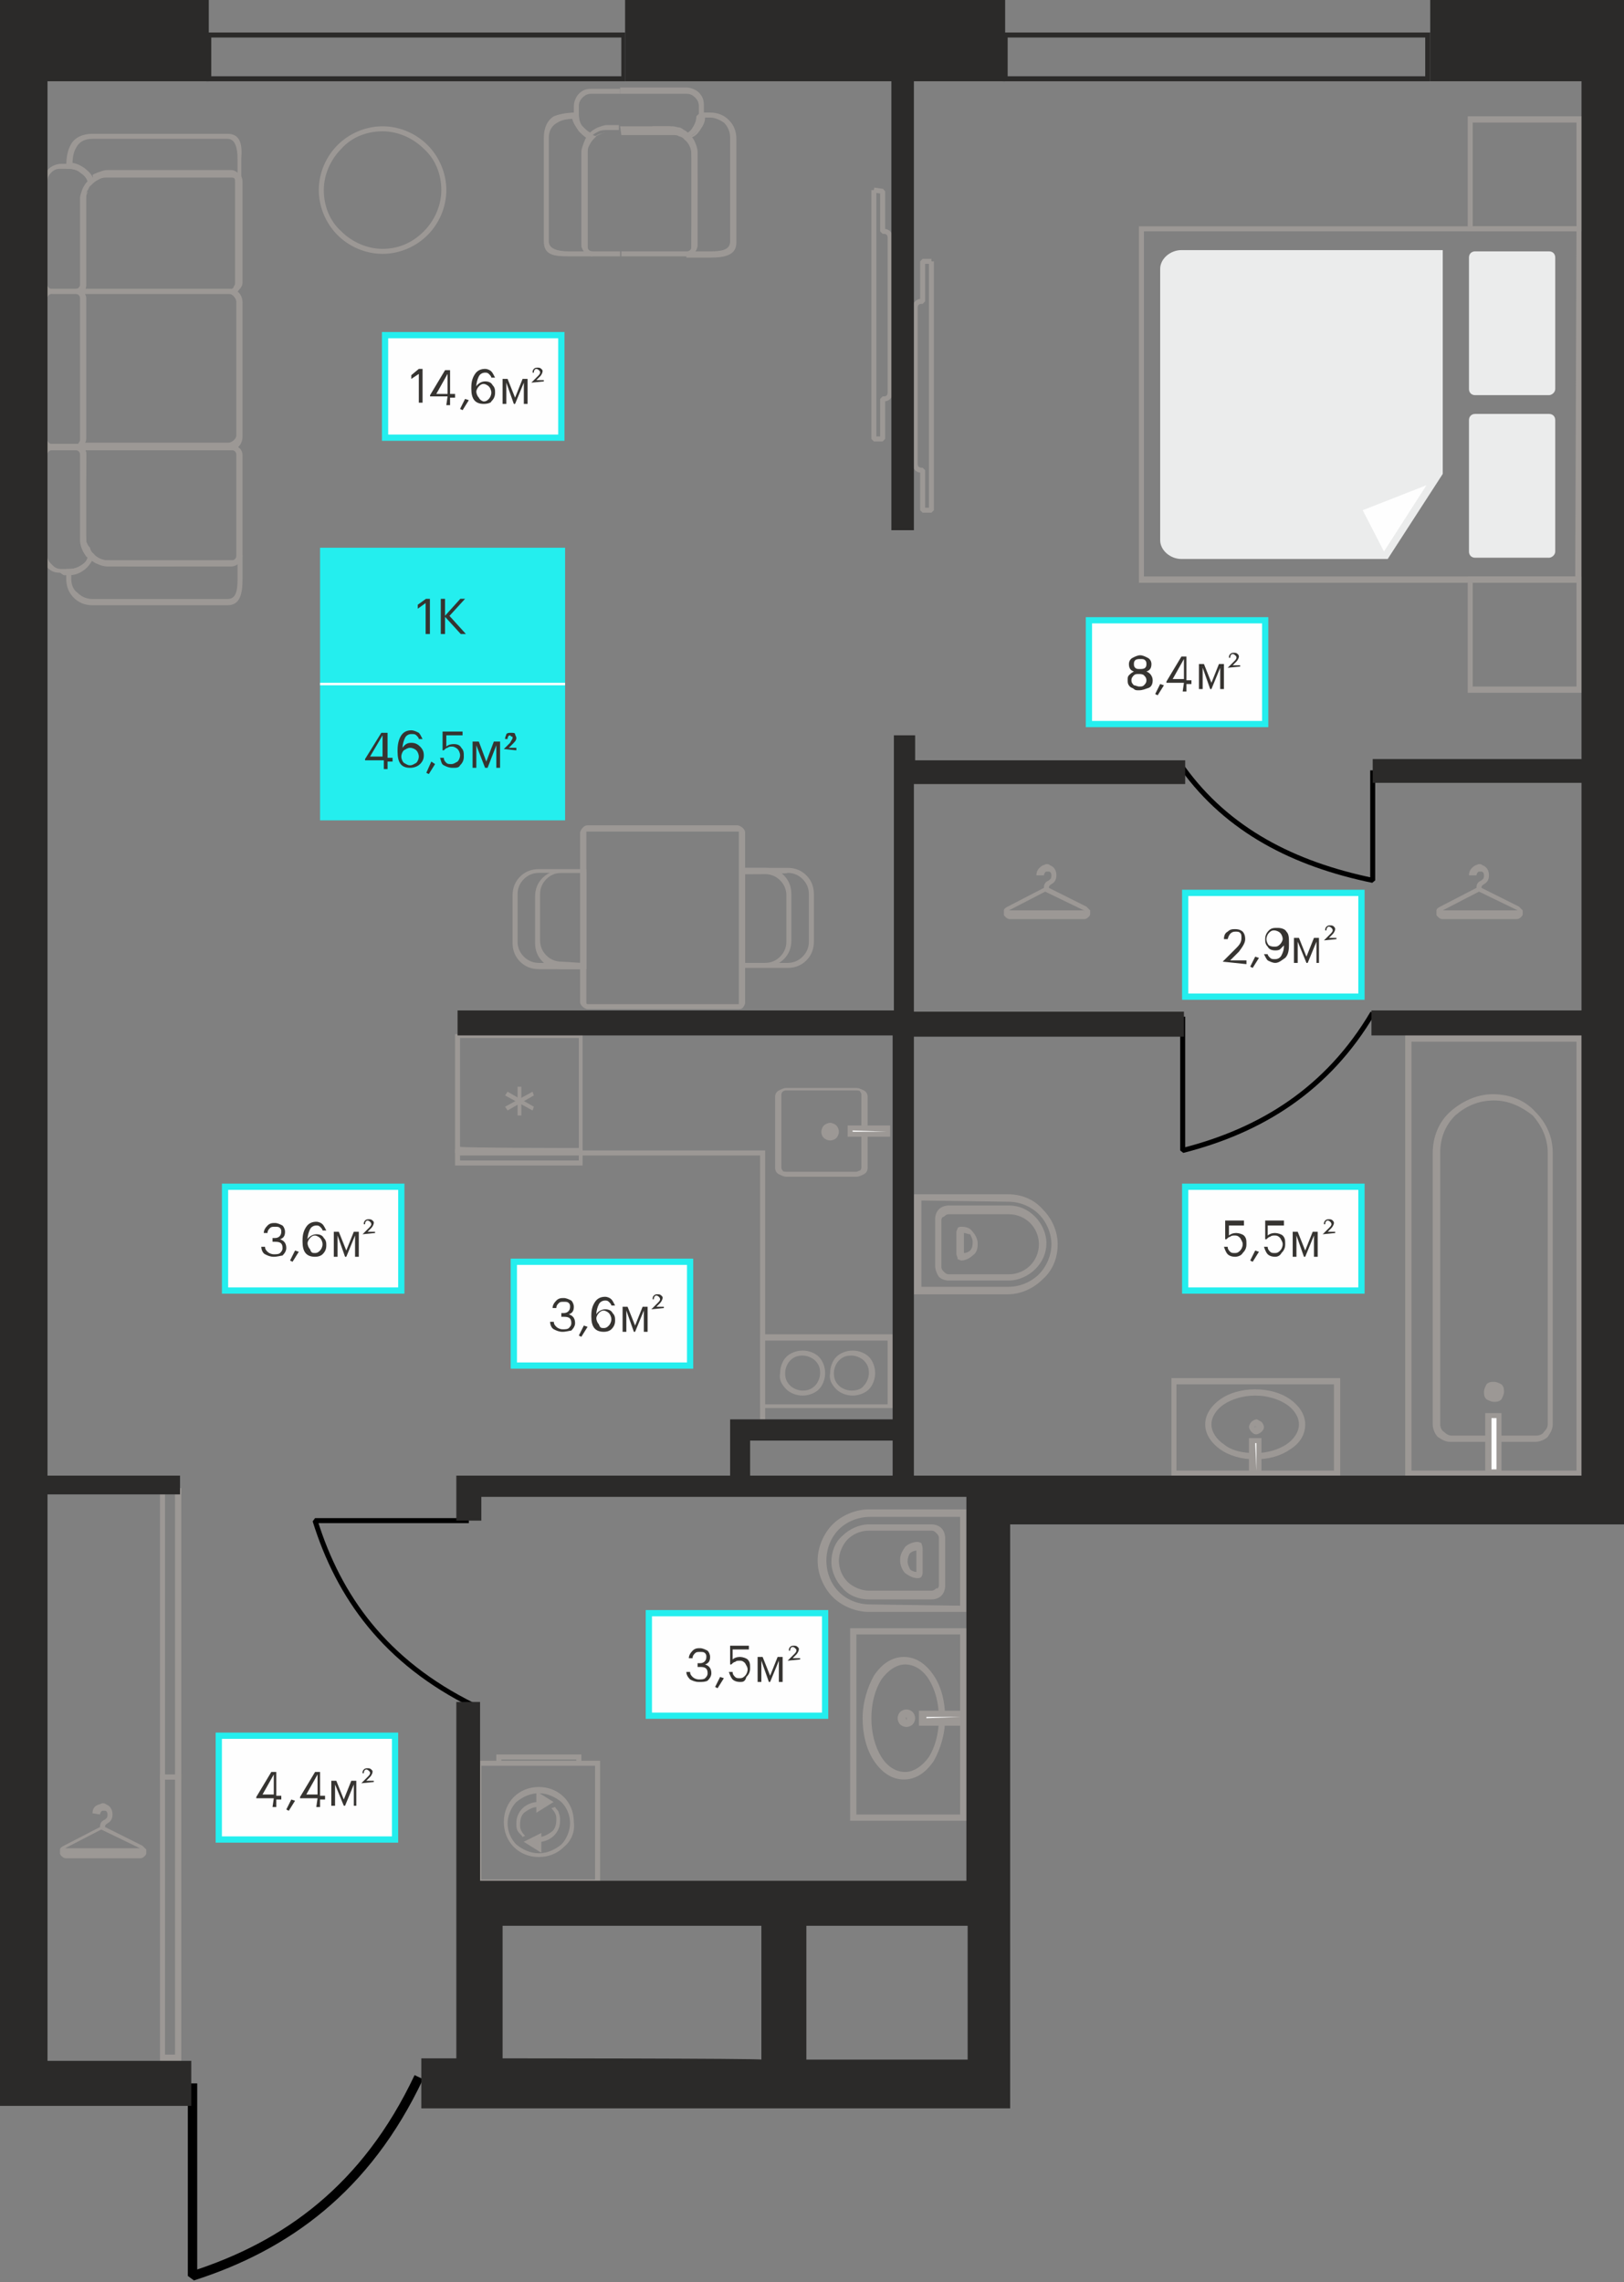<?xml version="1.0" encoding="UTF-8"?><svg id="_Слой_1" data-name="Слой 1" xmlns="http://www.w3.org/2000/svg" xmlns:xodm="http://www.corel.com/coreldraw/odm/2003" version="1.1" viewBox="0 0 129.9 182.5"><rect x="0" y="0" width="129.9" height="182.5" fill="#808080" stroke="none"/><defs><style>.cls-1 {
        fill: #24eeee;
      }

      .cls-1, .cls-2, .cls-3, .cls-4, .cls-5, .cls-6, .cls-7 {
        stroke-width: 0px;
      }

      .cls-8, .cls-9, .cls-10 {
        stroke-width: .4px;
      }

      .cls-8, .cls-10, .cls-11 {
        fill: none;
        stroke-miterlimit: 1.298;
      }

      .cls-8, .cls-11 {
        stroke: #000;
      }

      .cls-9, .cls-10 {
        stroke: #9c9895;
      }

      .cls-9, .cls-6 {
        fill: #9c9895;
      }

      .cls-9, .cls-12 {
        stroke-miterlimit: 10;
      }

      .cls-2 {
        fill: #2b2a29;
      }

      .cls-2, .cls-3, .cls-5 {
        fill-rule: evenodd;
      }

      .cls-3, .cls-7, .cls-12 {
        fill: #fefefe;
      }

      .cls-4 {
        fill: #363431;
      }

      .cls-5 {
        fill: #ebecec;
      }

      .cls-11 {
        stroke-width: .75px;
      }

      .cls-13 {
        isolation: isolate;
      }

      .cls-12 {
        stroke: #24eeee;
        stroke-width: .5px;
      }</style></defs><g id="_Слой_1-2" data-name="Слой_1"><g id="_2648004136128" data-name=" 2648004136128"><path class="cls-6" d="M126.1,46.5h-8.3v8.4h8.3v-8.4ZM117.6,46.1h9v9.3h-9.2v-9.3h.2Z"/><path class="cls-6" d="M126.1,9.8h-8.3v8.3h8.3v-8.3ZM117.6,9.3h9v9.2h-9.2v-9.2h.2Z"/><path class="cls-6" d="M126.1,18.5h-34.6v27.6h34.5l.1-27.6h0ZM91.3,18.1h35.2v28.5h-35.4v-28.5h.2Z"/><path class="cls-5" d="M123.9,44.6h-5.9c-.3,0-.5-.2-.5-.5v-10.5c0-.3.2-.5.5-.5h5.9c.3,0,.5.2.5.5v10.5c0,.3-.3.5-.5.5Z"/><path class="cls-5" d="M123.9,31.6h-5.9c-.3,0-.5-.2-.5-.5v-10.5c0-.3.2-.5.5-.5h5.9c.3,0,.5.2.5.5v10.5c0,.3-.3.5-.5.5Z"/><path class="cls-5" d="M111,44.7h-16.5c-.9,0-1.7-.7-1.7-1.5v-21.7c0-.8.8-1.5,1.7-1.5h20.9v17.9l-4.4,6.8h0Z"/><path class="cls-3" d="M110.7,44.1l3.4-5.3-5.1,2,1.7,3.3h0Z"/></g><path class="cls-2" d="M16.9,6.1h32.8v-3.1H16.9v3.1ZM16.5,6.5h33.5v-3.9H16.5v3.9Z"/><path class="cls-2" d="M80.6,6.1h33.4v-3.1h-33.4v3.1ZM80.2,6.5h34.2v-3.9h-34.2v3.9Z"/><g><path class="cls-6" d="M126.3,118h-13.9v-35.3h14.1v35.3h-.2ZM112.9,117.6h13.2v-34.3h-13.2v34.3Z"/><path class="cls-6" d="M119.4,87.5h0c1.4,0,2.6.5,3.4,1.4.9.9,1.4,2,1.4,3.3v21.7c0,.4-.2.7-.4,1-.2.2-.6.4-1,.4h-6.8c-.4,0-.7-.2-1-.4-.2-.2-.4-.6-.4-1v-21.7c0-1.3.5-2.5,1.4-3.3.9-.8,2.1-1.4,3.4-1.4h0ZM119.5,88h0c-1.3,0-2.3.5-3.1,1.2-.8.8-1.2,1.8-1.2,3v21.7c0,.2.1.5.3.6.2.2.4.3.6.3h6.8c.2,0,.5-.1.6-.3.2-.2.3-.4.3-.6v-21.7c0-1.2-.5-2.2-1.2-3-.9-.7-1.9-1.2-3.1-1.2h0Z"/><polygon class="cls-3" points="119 117.8 119 113.2 119.9 113.2 119.9 117.8 119 117.8"/><path class="cls-6" d="M118.8,117.8v-4.8h1.3v5.1h-1.3v-.3h0ZM119.3,113.4v4.1h.4v-4.1h-.4Z"/><path class="cls-6" d="M120.1,111.3c0-.3-.3-.6-.6-.6s-.6.3-.6.6.3.6.6.6.6-.2.6-.6Z"/><path class="cls-6" d="M119.8,111.3c0-.1,0-.2-.1-.3-.1-.1-.2-.1-.3-.1-.1,0-.2,0-.3.1-.1.1-.1.2-.1.3s0,.2.1.3c.1.1.2.1.3.1.1,0,.2,0,.3-.1.1-.1.1-.2.1-.3h0ZM120.1,110.7c.2.2.2.4.2.6s-.1.4-.2.6c-.2.2-.4.2-.6.2s-.4-.1-.6-.2c-.2-.2-.2-.4-.2-.6s.1-.4.2-.6c.2-.2.4-.2.6-.2s.4.1.6.2Z"/></g><g><path class="cls-6" d="M73.1,103.1v-7.6h7.5c1.1,0,2.1.4,2.8,1.2.7.7,1.2,1.7,1.2,2.8s-.4,2.1-1.2,2.8c-.7.7-1.7,1.2-2.8,1.2h-7.5v-.4ZM73.7,96v6.9h7c.9,0,1.8-.4,2.4-1s1-1.5,1-2.4-.4-1.8-1-2.4-1.5-1-2.4-1l-7-.1h0Z"/><path class="cls-6" d="M74.8,101.2v-3.7c0-.3.1-.6.3-.8s.5-.3.8-.3h4.8c.8,0,1.5.3,2.1.9.5.5.9,1.3.9,2.1s-.3,1.5-.9,2.1c-.5.5-1.3.9-2.1.9h-4.8c-.3,0-.6-.1-.8-.3-.2-.3-.3-.6-.3-.9h0ZM75.3,97.6v3.7c0,.2.1.3.2.4s.2.2.4.2h4.8c.7,0,1.3-.3,1.7-.7s.7-1,.7-1.7-.3-1.3-.7-1.7-1-.7-1.7-.7h-4.8c-.2,0-.3.1-.4.2-.1,0-.2.1-.2.3h0Z"/><path class="cls-6" d="M76.5,100.3v-1.8c0-.1.1-.2.1-.3.1-.1.2-.1.3-.1h0c.4,0,.7.1.9.4.2.2.4.6.4.9v.1c0,.4-.1.7-.4.9-.2.2-.6.4-.9.4h0c-.1,0-.2-.1-.3-.1,0-.2-.1-.3-.1-.4h0ZM77.1,98.6v1.6c.2,0,.4-.1.5-.2s.2-.3.2-.6v-.1c0-.2-.1-.4-.2-.6-.2,0-.3-.1-.5-.1h0Z"/></g><g><path class="cls-6" d="M106.7,117.6v-6.9h-12.6v6.9h12.6ZM107.2,110.5v7.5h-13.5v-7.8h13.5v.3Z"/><path class="cls-6" d="M100.4,116.2c1,0,1.9-.3,2.5-.7.6-.4,1-1,1-1.6s-.4-1.2-1-1.6-1.5-.7-2.5-.7-1.9.3-2.5.7c-.6.4-1,1-1,1.6s.4,1.2,1,1.6c.6.5,1.5.7,2.5.7ZM103.2,115.9c-.7.5-1.7.8-2.8.8s-2.1-.3-2.8-.8c-.7-.5-1.2-1.2-1.2-2s.5-1.5,1.2-2,1.7-.8,2.8-.8,2.1.3,2.8.8c.7.5,1.2,1.2,1.2,2,0,.8-.4,1.5-1.2,2Z"/><polygon class="cls-3" points="100.7 117.8 100.7 115.2 100.2 115.2 100.2 117.8 100.7 117.8"/><path class="cls-6" d="M100.5,117.6v-2.2h-.1l.1,2.2h0ZM100.9,115.2v2.9h-1v-3.1h1v.2Z"/><path class="cls-6" d="M100.8,114.1c0-.2-.2-.4-.4-.4s-.4.2-.4.4.2.4.4.4.4-.2.4-.4ZM100.5,114.1s0,.1,0,0c-.1.1-.2,0-.2,0q.1-.1.2,0,0-.1,0,0Z"/><path class="cls-6" d="M100.9,113.7c.1.1.2.3.2.4,0,.2-.1.3-.2.4s-.3.2-.4.2c-.2,0-.3-.1-.4-.2s-.2-.3-.2-.4.1-.3.2-.4.3-.2.4-.2.2.1.4.2ZM100.5,114.2h0ZM100.5,114.2h0ZM100.5,114.1h0q0,.1,0,0c0,.1,0,0,0,0ZM100.4,114.1h0c-.1.1,0,.1,0,0h0ZM100.4,114.1h0ZM100.4,114.1h0c-.1-.1-.1,0,0,0h0ZM100.4,114.1h0c.2,0,.1-.1,0,0h0c.1,0,0,0,0,0ZM100.4,114.1h0q0-.1,0,0h0ZM100.3,114h0ZM100.4,114.1h0ZM100.5,114h0c-.1.1,0,0,0,0ZM100.5,114.2s.1-.1,0,0h0ZM100.4,114.1h0c-.1,0-.1.1,0,0h0Z"/></g><g><path class="cls-6" d="M77.3,121v7.9h-7.8c-1.1,0-2.2-.5-2.9-1.2-.7-.7-1.2-1.8-1.2-2.9s.5-2.2,1.2-2.9c.7-.7,1.8-1.2,2.9-1.2h7.8v.3h0ZM76.8,128.4v-7.1h-7.2c-1,0-1.9.4-2.5,1s-1,1.5-1,2.5.4,1.9,1,2.5,1.5 1,2.5 1l7.2.1h0Z"/><path class="cls-6" d="M75.6,123v3.8c0,.3-.1.6-.3.8s-.5.3-.8.3h-5c-.8,0-1.6-.3-2.1-.9-.5-.5-.9-1.3-.9-2.1s.3-1.6.9-2.1c.5-.5,1.3-.9,2.1-.9h5c.3,0,.6.1.8.3.2.2.3.5.3.8h0ZM75.1,126.8v-3.8c0-.2-.1-.3-.2-.4s-.2-.2-.4-.2h-5c-.7,0-1.3.3-1.7.7s-.7,1.1-.7,1.7c0,.7.3,1.3.7,1.7s1.1.7,1.7.7h5c.2,0,.3-.1.4-.2.1.1.2-.1.2-.2h0Z"/><path class="cls-6" d="M73.8,124v1.8c0,.1-.1.3-.1.3-.1.1-.2.1-.3.1h0c-.4,0-.7-.2-1-.4-.2-.2-.4-.6-.4-1v-.1c0-.4.2-.7.4-1,.2-.2.6-.4,1-.4h0c.1,0,.3.1.3.1.1.3.1.4.1.6h0ZM73.3,125.7v-1.7c-.2,0-.4.1-.5.2s-.2.4-.2.6v.1c0,.2.1.4.2.6.1.1.3.2.5.2h0Z"/></g><g><path class="cls-6" d="M76.8,130.7h-8.3v14.4h8.3v-14.4ZM68.2,130.2h9.2v15.4h-9.4v-15.4c-.1,0,.2,0,.2,0Z"/><path class="cls-6" d="M75.1,137.4c0-1.2-.3-2.3-.8-3.1s-1.2-1.2-1.9-1.2-1.4.5-1.9,1.2c-.5.8-.8,1.9-.8,3.1s.3,2.3.8,3.1,1.2,1.2,1.9,1.2,1.4-.5,1.9-1.2c.5-.8.8-1.9.8-3.1ZM74.7,134c.6.9.9,2.1.9,3.4s-.4,2.5-.9,3.4c-.6.9-1.4,1.5-2.4,1.5s-1.8-.6-2.4-1.5-.9-2.1-.9-3.4.4-2.5.9-3.4c.6-.9,1.4-1.5,2.4-1.5s1.8.6,2.4,1.5Z"/><polygon class="cls-3" points="77 137.1 73.8 137.1 73.8 137.7 77 137.7 77 137.1"/><path class="cls-6" d="M76.8,137.3h-2.7v.1l2.7-.1h0ZM73.8,136.8h3.5v1.2h-3.8v-1.2h.3Z"/><path class="cls-6" d="M72.5,136.9c-.2,0-.4.2-.4.4s.2.4.4.4.4-.2.4-.4c.1-.2-.1-.4-.4-.4ZM72.5,137.3q.1,0,0,0,.1.2,0,.2s-.1-.1,0-.2c-.1,0,0,0,0,0Z"/><path class="cls-6" d="M72,136.9c.1-.1.3-.2.5-.2s.4.1.5.2c.1.1.2.3.2.5s-.1.4-.2.5-.3.2-.5.2-.4-.1-.5-.2c-.1-.1-.2-.3-.2-.5s.1-.4.2-.5h0ZM72.6,137.3h0ZM72.6,137.3h0ZM72.6,137.3h0c.1.1,0,0,0,0h0ZM72.5,137.4l.1.1-.1-.1h0ZM72.5,137.4l.1.1-.1-.1ZM72.5,137.4l-.1.1h.1v-.1h0ZM72.5,137.4v-.2h-.1l.1.2-.1-.1.1.1h0ZM72.5,137.4h-.2v.1l.2-.1ZM72.4,137.5l.1-.1-.1.1ZM72.5,137.4l.1-.1-.1.1ZM72.4,137.3v.1h.2l-.2-.1.1.1s-.1-.1-.1-.1ZM72.6,137.3h0ZM72.5,137.4v.2h.1l-.1-.2h0Z"/></g><g><path class="cls-6" d="M38.5,150.3h9.1v-9.1h-9.1v9.1ZM47.8,150.7h-9.6v-9.9h9.8v9.9h-.2Z"/><path class="cls-6" d="M43.1,148.2c.7,0,1.3-.3,1.8-.7.4-.4.7-1.1.7-1.7,0-.7-.3-1.3-.7-1.7-.5-.4-1.1-.7-1.8-.7s-1.3.3-1.8.7c-.4.4-.7,1.1-.7,1.7,0,.7.3,1.3.7,1.7.5.4,1.1.7,1.8.7h0ZM45.1,147.7c-.5.5-1.2.8-2,.8s-1.5-.3-2-.8-.8-1.2-.8-2,.3-1.5.8-2,1.2-.8,2-.8,1.5.3,2,.8.8,1.2.8,2c.1.8-.2,1.5-.8,2h0Z"/><path class="cls-6" d="M41.8,146.9c-.1-.2-.3-.3-.4-.5-.1-.2-.1-.4-.1-.6,0-.5.2-.9.5-1.2s.8-.5,1.2-.5v.4c-.4,0-.7.2-1,.4s-.4.6-.4,1c0,.2,0,.3.1.5s.2.3.3.4l-.2.1h0ZM44.4,144.5c.1.2.3.3.3.5.1.2.1.4.1.6,0,.5-.2.9-.5,1.2s-.8.5-1.2.5v-.4c.4,0,.7-.2,1-.4s.4-.6.4-1c0-.2,0-.3-.1-.5s-.2-.3-.3-.4l.3-.1h0Z"/><path class="cls-6" d="M40.1,140.8h6v-.1h-6v.1ZM46.3,141.1h-6.6v-.8h6.8v.8h-.2Z"/><polygon class="cls-9" points="43.1 143.6 43.1 144.6 43.9 144.1 43.1 143.6"/><polygon class="cls-9" points="43.1 146.9 42.3 147.3 43.1 147.8 43.1 146.9"/></g><path class="cls-6" d="M82.9,70c0-.4.2-.6.5-.8.1,0,.2-.1.3-.1.1,0,.2,0,.3.1.3.1.5.4.5.8s-.2.6-.4.7c-.1.1-.2.1-.2.3l3,1.5.3.3v.3c0,.1-.1.2-.1.2-.1.1-.2.2-.4.2h-5.9c-.2,0-.3-.1-.4-.2s-.1-.1-.1-.2v-.3c0-.1.1-.2.3-.3l2.9-1.5c0-.4.2-.5.4-.6.1-.1.2-.1.2-.4,0-.2-.1-.3-.2-.3h-.2c-.1,0-.2.2-.2.3h-.6ZM86.7,72.8l-3.1-1.5-2.9,1.5h6c0,.1.1.1,0,0h0c.1,0,0,0,0,0h0Z"/><path class="cls-6" d="M35.7,15.2c0,1.4-.6,2.7-1.5,3.6s-2.2,1.5-3.6,1.5-2.7-.6-3.6-1.5-1.5-2.2-1.5-3.6.6-2.7,1.5-3.6c.9-.9,2.2-1.5,3.6-1.5s2.7.6,3.6,1.5c.9.9,1.5,2.2,1.5,3.6ZM33.9,18.5c.8-.8,1.4-2,1.4-3.3s-.5-2.5-1.4-3.3c-.8-.8-2-1.4-3.3-1.4s-2.5.5-3.3,1.4c-.8.8-1.4,2-1.4,3.3s.5,2.5,1.4,3.3c.8.8,2,1.4,3.3,1.4s2.4-.5,3.3-1.4Z"/><g><path class="cls-6" d="M59,80.7h-12c-.1,0-.3-.1-.4-.2-.1-.1-.2-.2-.2-.4v-13.5c0-.1.1-.3.2-.4.1-.1.2-.2.4-.2h12c.1,0,.3.1.4.2.1.1.2.2.2.4v13.6c0,.1-.1.3-.2.4s-.2.1-.4.1ZM47,80.3h12.1v-13.8h-12.2v13.7s0,.1.1.1h0Z"/><g><path class="cls-6" d="M46.9,69.7v7.8h-3.8c-.6,0-1.1-.2-1.5-.6s-.6-.9-.6-1.5v-3.8c0-.6.2-1.1.6-1.5.4-.4.9-.6,1.5-.6h3.8v.2h0ZM46.5,77v-7.2h-3.4c-.5,0-.9.2-1.2.5s-.5.7-.5,1.2v3.8c0,.5.2.9.5,1.2.3.3.7.5,1.2.5h3.4Z"/><path class="cls-6" d="M46.9,69.7v7.8h-2c-.6,0-1.1-.2-1.5-.6s-.6-.9-.6-1.5v-3.7c0-.6.2-1.1.6-1.5.4-.4.9-.6,1.5-.6l2,.1h0ZM46.5,77v-7.2h-1.6c-.5,0-.9.2-1.2.5s-.5.7-.5,1.2v3.7c0,.5.2.9.5,1.2.3.3.7.5,1.2.5l1.6.1h0Z"/><path class="cls-6" d="M59.6,69.9v7.1h3.4c.5,0,.9-.2,1.2-.5.3-.3.5-.7.5-1.2v-3.8c0-.5-.2-.9-.5-1.2s-.7-.5-1.2-.5c0,.1-3.4.1-3.4.1ZM59.2,77.2v-7.8h3.8c.6,0,1.1.2,1.5.6s.6.9.6,1.5v3.8c0,.6-.2,1.1-.6,1.5s-.9.6-1.5.6h-3.8v-.2h0Z"/><path class="cls-6" d="M59.6,69.9v7.1h1.6c.5,0,.9-.2,1.2-.5s.5-.7.5-1.2v-3.7c0-.5-.2-.9-.5-1.2-.3-.3-.7-.5-1.2-.5h-1.6ZM59.2,77.2v-7.8h2c.6,0,1.1.2,1.5.6s.6.9.6,1.5v3.7c0,.6-.2,1.1-.6,1.5-.4.4-.9.6-1.5.6l-2-.1h0Z"/></g></g><path class="cls-10" d="M69.9,15.2v19.9h.7v-3.2h.1c.3,0,.5-.2.5-.5v-12.4c0-.3-.2-.5-.5-.5h-.1v-3.2l-.7-.1h0Z"/><path class="cls-10" d="M74.5,20.9v19.9h-.7v-3.2h-.1c-.3,0-.5-.2-.5-.5v-12.5c0-.3.2-.5.5-.5h.1v-3.2h.7Z"/><path class="cls-6" d="M117.5,70c0-.4.2-.6.5-.8.1,0,.2-.1.3-.1.1,0,.2,0,.3.1.3.1.5.4.5.8s-.2.6-.4.7c-.1.1-.2.1-.2.3l3,1.5.3.3v.3c0,.1-.1.2-.1.2-.1.1-.2.2-.4.2h-5.9c-.2,0-.3-.1-.4-.2s-.1-.1-.1-.2v-.3c0-.1.1-.2.3-.3l2.9-1.5c0-.4.2-.5.4-.6.1-.1.2-.1.2-.4,0-.2-.1-.3-.2-.3h-.2c-.1,0-.2.2-.2.3h-.6ZM121.4,72.8l-3.1-1.5-2.9,1.5h6q0,.1,0,0h0Z"/><g><g><path class="cls-6" d="M61.1,112.3v-5.1h9.9v5.1h-9.9ZM60.8,106.9v5.7h10.6v-5.9h-10.6v.2Z"/><path class="cls-6" d="M68.1,111.2c-.4,0-.8-.2-1-.4-.3-.3-.4-.6-.4-1s.2-.8.4-1c.3-.3.6-.4,1-.4s.8.2,1,.4c.3.3.4.6.4,1s-.2.8-.4,1c-.2.3-.6.4-1,.4ZM66.9,111.1c.3.3.8.5,1.3.5s1-.2,1.3-.5.5-.8.5-1.3-.2-1-.5-1.3-.8-.5-1.3-.5-1,.2-1.3.5-.5.8-.5,1.3c-.1.5.1.9.5,1.3Z"/><path class="cls-6" d="M64.2,111.2c-.4,0-.8-.2-1-.4-.3-.3-.4-.6-.4-1s.2-.8.4-1c.3-.3.6-.4,1-.4s.8.2,1,.4c.3.3.4.6.4,1s-.2.8-.4,1c-.3.3-.6.4-1,.4ZM62.9,111.1c.3.3.8.5,1.3.5s1-.2,1.3-.5.5-.8.5-1.3-.2-1-.5-1.3-.8-.5-1.3-.5-1,.2-1.3.5-.5.8-.5,1.3c-.1.5.1.9.5,1.3Z"/></g><g><path class="cls-6" d="M46.3,91.8v-8.8h-9.5v8.7c0,.1,9.5.1,9.5.1ZM46.6,82.9v9.3h-10.2v-9.5h10.2s0,.2,0,.2Z"/><path class="cls-6" d="M46.3,92.3h-9.5v.5h9.5v-.5ZM36.6,91.9h10v1.3h-10.2v-1.3h.2Z"/><polygon class="cls-6" points="40.4 88.5 42.6 87.3 42.7 87.6 40.6 88.8 40.4 88.5"/><polygon class="cls-6" points="40.6 87.3 42.7 88.5 42.6 88.8 40.4 87.6 40.6 87.3"/><polygon class="cls-6" points="41.4 89.2 41.4 86.9 41.7 86.9 41.7 89.2 41.4 89.2"/></g><g><path class="cls-6" d="M62.9,94.1h5.6c.2,0,.4-.1.6-.2s.3-.3.3-.5v-5.7c0-.2-.1-.4-.3-.5-.2-.1-.4-.2-.6-.2h-5.6c-.2,0-.4.1-.6.2-.2.1-.3.3-.3.5v5.7c0,.2.1.4.3.5.2.1.4.2.6.2h0ZM68.5,93.7h-5.6c-.1,0-.3,0-.3-.1-.1-.1-.1-.2-.1-.3v-5.7c0-.1,0-.2.1-.3.1-.1.2-.1.3-.1h5.6c.1,0,.3,0,.3.1.1.1.1.2.1.3v5.7c0,.1,0,.2-.1.3-.1,0-.2.1-.3.1Z"/><path class="cls-6" d="M66.4,91c-.3,0-.6-.3-.6-.6s.3-.6.6-.6.6.3.6.6c0,.4-.3.6-.6.6Z"/><path class="cls-6" d="M66.4,90.8c-.1,0-.2,0-.3-.1-.1-.1-.1-.2-.1-.3s0-.2.1-.3c.1-.1.2-.1.3-.1.1,0,.2,0,.3.1.1.1.1.2.1.3,0,.1,0,.2-.1.3-.1.1-.2.1-.3.1h0ZM65.9,91c.1.1.3.2.5.2s.4-.1.5-.2.2-.3.2-.5-.1-.4-.2-.5-.3-.2-.5-.2-.4.1-.5.2-.2.3-.2.5c0,.1,0,.3.2.5h0Z"/><polygon class="cls-3" points="68 90.7 71.1 90.7 71.1 90.2 68 90.2 68 90.7"/><path class="cls-6" d="M68,90.9h3.2v-.9h-3.4v.9h.2ZM70.9,90.5h-2.7v-.1l2.7.1h0Z"/></g></g><polygon class="cls-6" points="36.6 92 61.2 92 61.2 113.5 60.8 113.5 60.8 92.4 36.6 92.4 36.6 92"/><g><path class="cls-6" d="M5.3,45.7v.6c0,.6.2,1.1.6,1.5s.9.6,1.5.6h10.8c1,0,1.2-.9,1.2-2.1v-1.9h-.4c0,.1,0,.2-.1.3s-.2.1-.3.1c-3,0-7.3.3-10,0-.6,0-1-.4-1-.4l-.2-.2-.1.3c-.3.3-.5.5-.8.7s-.6.3-1,.3h-.2v.2ZM5.7,46.3v-.4c.4,0,.7-.2,1-.4s.5-.4.6-.7c.3.2.7.4,1.2.4,3.1.2,7,0,10.3,0h0q.1,0,.2-.1v1.2c0,.9-.1,1.6-.8,1.6H7.4c-.5,0-.9-.2-1.2-.5-.3-.2-.5-.6-.5-1.1h0Z"/><path class="cls-6" d="M18.2,10.7H7.4c-.8,0-1.4.3-1.7.8s-.4,1.1-.4,1.8v.2h.2c.4,0,.7.1,1,.3.3.2.5.5.6.8l.1.3.2-.2c.2-.2.4-.3.6-.4.2-.1.4-.1.6-.1h9.9c.1,0,.2,0,.3.1.1.1.1.2.1.3h.4v-1.9c.1-1.2-.1-2-1.1-2h0ZM7.4,11.1h10.8c.6,0,.8.7.8,1.6v1.2c-.1-.1-.3-.1-.4-.1h-10c-.2,0-.5,0-.7.1s-.3.1-.5.3c-.2-.3-.4-.5-.6-.7-.3-.2-.6-.3-1-.4,0-.5.1-1,.3-1.3.2-.4.6-.7,1.3-.7h0Z"/><path class="cls-6" d="M6.1,35.5h-1.9c-.1,0-.2,0-.3-.1s-.1-.2-.1-.3v-11.2c0-.1,0-.2.1-.3.1-.1.2-.1.3-.1h1.8c.1,0,.2,0,.3.1.1.1.1.2.1.3v11.2c0,.1,0,.2-.1.3,0,.1-.1.1-.2.1ZM4.2,36h1.8c.2,0,.4-.1.6-.2.2-.2.2-.4.2-.6v-11.3c0-.2-.1-.4-.2-.6-.2-.2-.4-.2-.6-.2h-1.8c-.2,0-.4.1-.6.2-.2.2-.2.4-.2.6v11.2c0,.2.1.4.2.6.2.2.4.3.6.3Z"/><path class="cls-6" d="M18.3,23.1H6.1v.4c.1,0,.2,0,.3.1.1.1.1.2.1.3v11.2c0,.1,0,.2-.1.3s-.2.1-.3.1v.5h12.2c.3,0,.6-.1.8-.3.2-.2.3-.5.3-.8v-10.7c0-.3-.1-.6-.3-.8-.2-.2-.5-.3-.8-.3h0ZM6.8,23.5h11.5c.2,0,.3.1.4.2s.2.3.2.4v10.7c0,.2-.1.3-.2.4-.1.1-.3.2-.4.2H6.8c.1-.1.1-.3.1-.4v-11.1c0-.1,0-.2-.1-.4h0Z"/><path class="cls-6" d="M18.5,23.1H6.8c0,.1-.1.1-.1.2-.2.2-.4.2-.6.2h12.4c.2,0,.5-.1.6-.3.2-.2.3-.4.3-.6v-8.1c0-.2-.1-.5-.3-.6-.2-.2-.4-.3-.6-.3h-9.9c-.3,0-.5.1-.8.2-.2.1-.3.1-.4.2,0,.1.1.2.1.3v.1l-.1.1c.2-.1.3-.3.5-.3.2-.1.4-.1.6-.1h9.9c.1,0,.2,0,.3.1.1.1.1.2.1.3v8.1c0,.1,0,.2-.1.3,0,.1-.1.2-.2.2ZM6.9,15.6c.1-.4.3-.8.5-1-.2.2-.3.3-.4.6,0,.2,0,.3-.1.4h0Z"/><path class="cls-6" d="M5.5,13.1h-.6c-.4,0-.8.2-1,.4-.3.3-.4.6-.4,1v8.2c0,.2.1.4.2.6.2.2.4.2.6.2h1.8c.2,0,.4-.1.6-.2.2-.2.2-.4.2-.6v-6.8c0-.2,0-.5.1-.7s.2-.4.4-.6l.1-.1v-.1c-.1-.4-.4-.7-.8-1-.3-.2-.7-.4-1.2-.4v.1h0ZM5.1,13.5h.4c.3,0,.7.1.9.3.3.2.5.4.6.7-.2.2-.3.4-.4.6-.1.3-.2.5-.2.8v6.8c0,.1,0,.2-.1.3-.1.1-.2.1-.3.1h-1.8c-.1,0-.2,0-.3-.1s-.1-.2-.1-.3v-8.2c0-.3.1-.5.3-.7.2-.2.4-.3.7-.3h.3Z"/><path class="cls-6" d="M5.5,45.5h-.6c-.3,0-.5-.1-.7-.3-.2-.2-.4-.4-.4-.7v-8.1c0-.1,0-.2.1-.3.1-.1.2-.1.3-.1h1.8c.1,0,.2,0,.3.1.1.1.1.2.1.3v6.8c0,.3.1.6.2.8s.2.4.4.6c-.1.3-.3.5-.5.6-.3.2-.6.3-1,.3.1,0,0,0,0,0ZM5.1,46h.4c.4,0,.8-.1,1.2-.4.3-.2.6-.6.8-1v-.1l-.1-.1c-.2-.2-.3-.3-.4-.6-.1-.2-.1-.4-.1-.7v-6.8c0-.2-.1-.4-.2-.6-.2-.2-.4-.2-.6-.2h-1.9c-.2,0-.4.1-.6.2-.2.2-.2.4-.2.6v8.1c0,.4.2.8.4,1,.3.3.6.4,1,.4l.3.2h0Z"/><path class="cls-6" d="M18.5,35.5H6.1v.5c.1,0,.2,0,.3.1.1.1.1.2.1.3,0,2.3-.1,4.7,0,7h0c0,.2.1.4.1.6.1.2.2.3.3.5.1,0,.1.1.2.1.2.2.4.4.7.5.2.1.5.2.8.2h9.9c.2,0,.5-.1.6-.3.2-.2.3-.4.3-.6v-8c0-.2-.1-.5-.3-.6-.1-.2-.4-.3-.6-.3h0ZM6.8,36h11.7c.1,0,.2,0,.3.1.1.1.1.2.1.3v8c0,.1,0,.2-.1.3s-.2.1-.3.1h-9.9c-.2,0-.4,0-.6-.1-.2-.1-.4-.2-.5-.4l-.1-.1c-.1-.1-.2-.3-.2-.4-.2-.2-.2-.3-.3-.5-.2-2.1,0-4.8,0-6.9,0-.2,0-.3-.1-.4h0Z"/></g><g><path class="cls-6" d="M43.5,19.3v-8.3c0-.8.3-1.4.8-1.7.5-.2,1.1-.3,1.8-.3h.2v.2c0,.4.1.7.3,1s.5.5.8.6l.3.1-.2.2c-.2.2-.3.4-.4.6-.1.2-.1.4-.1.6v7.4c0,.1,0,.2.1.3.1.1.2.1.3.1v.4h-1.9c-1.2,0-2-.1-2-1.2h0ZM43.9,11v8.3c0,.6.7.8,1.6.8h1.2c-.1-.1-.1-.3-.1-.4v-7.4c0-.2,0-.5.1-.7s.1-.3.3-.5c-.3-.2-.5-.4-.7-.6-.2-.3-.3-.6-.4-1-.5,0-1,.1-1.3.3-.4.2-.7.6-.7,1.2Z"/><path class="cls-6" d="M49.6,20.5h-2.2c-.2,0-.5-.1-.6-.3-.2-.2-.3-.4-.3-.6v-7.4c0-.3.1-.5.2-.8.1-.2.1-.3.2-.4.1,0,.2.1.3.1h.1l.1-.1c-.1.2-.3.3-.3.5-.1.3-.1.5-.1.8v7.4c0,.1,0,.2.1.3.1.1.2.1.3.1h2.2v.4h0ZM48.4,10.6c-.4.1-.8.3-1,.5.2-.2.3-.3.6-.4.1,0,.3-.1.4-.1h0Z"/><path class="cls-6" d="M45.9,9.1v-.6c0-.4.2-.8.4-1,.3-.3.6-.4,1-.4h2.3v.4h-2.3c-.3,0-.5.1-.7.3-.2.2-.3.4-.3.7v.7c0,.3.1.7.3.9s.4.4.6.5c.2-.2.4-.3.6-.4.3-.1.5-.2.8-.2h.9v.4h-.9c-.2,0-.5,0-.7.1s-.4.2-.6.4l-.1.1h-.1c-.4-.1-.7-.4-1-.8-.2-.3-.4-.7-.4-1.2l.2.1h0Z"/><path class="cls-6" d="M56.2,9h.6c.6,0,1.1.2,1.5.6.4.4.6.9.6,1.5v8.3c0,1-.9,1.2-2.1,1.2h-1.9v-.4c.1,0,.2,0,.3-.1s.1-.2.1-.3c0-3,.3-4.7,0-7.5,0-.6-.4-1-.4-1l-.2-.2.3-.1c.3-.1.6-.3.8-.6s.3-.6.3-1v-.2l.1-.2h0ZM56.8,9.4h-.4c0,.4-.2.7-.4,1s-.4.5-.7.6c.2.2.4.6.4,1.1.2,3.1,0,4.5,0,7.8h0q0,.1-.1.2h1.2c.9,0,1.6-.1,1.6-.8v-8.3c0-.5-.2-.9-.5-1.2-.3-.2-.7-.4-1.1-.4h0Z"/><path class="cls-6" d="M55.9,9.1v-.6c0-.3-.1-.5-.3-.7s-.4-.3-.7-.3h-5.3v-.5h5.3c.4,0,.8.2,1,.4.3.3.4.6.4,1v.7c0,.4-.1.8-.4,1.2-.2.3-.6.6-1,.8h-.1l-.1-.1c-.2-.2-.3-.3-.6-.4-.2-.1-.4-.1-.7-.1h-1.2v-.4h1.2c.3,0,.6.1.8.2.2.1.4.2.6.4.3-.1.5-.3.6-.5.2-.3.3-.6.3-.9l.2-.2h0Z"/><path class="cls-6" d="M49.6,10.1h4.2c.2,0,.4.1.6.1.2.1.3.2.5.3q.1.1.2.2c.2.2.4.4.5.7.1.2.2.5.2.8v7.4c0,.2-.1.5-.3.6-.2.2-.4.3-.6.3h-5.2v-.4h5.2c.1,0,.2,0,.3-.1s.1-.2.1-.3v-7.4c0-.2,0-.4-.1-.6-.1-.2-.2-.4-.4-.5l-.1-.1c-.1-.1-.3-.2-.4-.2-.1-.1-.3-.1-.5-.1h-4.1l-.1-.7h0Z"/></g><path class="cls-11" d="M15.4,166.6v15.4c7.5-2.4,13.9-7,18.1-15.9"/><path class="cls-8" d="M109.8,61.6v8.8c-6.3-1.3-11.6-4-15.2-9"/><path class="cls-8" d="M37.5,121.6h-12.3c1.9,6.1,5.6,11.3,12.7,14.8"/><g><path class="cls-6" d="M13.2,141.9v-22.4h.8v22.4h-.8ZM12.8,119.3v23h1.7v-23.3h-1.7v.3h0Z"/><path class="cls-6" d="M7.4,145c0-.4.2-.6.5-.7.1,0,.2-.1.3-.1s.2,0,.3.1c.3.1.5.4.5.8s-.2.6-.4.7c-.1.1-.2.1-.2.3l3,1.5c.1.1.2.2.3.3v.3c0,.1-.1.2-.1.2-.1.1-.2.2-.4.2h-5.9c-.2,0-.3-.1-.4-.2q-.1-.1-.1-.2v-.3c0-.1.1-.2.3-.3l2.9-1.5c0-.4.2-.5.4-.6.1-.1.2-.1.2-.4,0-.2-.1-.3-.2-.3h-.2c-.1,0-.2.2-.2.3l-.6-.1h0ZM11.2,147.8l-3.1-1.5-2.9,1.5h6q0,.1,0,0h0Z"/><path class="cls-6" d="M13.2,142.3v22h.8v-22h-.8ZM12.8,164.6v-22.7h1.7v22.9h-1.7v-.2h0Z"/></g><path class="cls-8" d="M94.6,81.3v10.7c6.3-1.6,11.6-4.9,15.2-11"/><path class="cls-2" d="M129.9,121.9h-49.1v46.7h-47.1v-4h2.8v-28.5h1.9v14.3h38.9v-30.7h-38.8v1.9h-2v-3.6h21.9v-4.5h13v-30.7h-34.8v-2h34.9v-22h1.7v2h21.6v1.9h-21.7v18.2h21.6v2h-21.6v35.1h53.4v-35.2h-16.8v-2h16.8v-18.2h-16.7v-1.9h16.7V6.5h-12.1V0h15.5v121.9h0ZM0,78.8V0h16.7v6.5H3.8v111.5h10.6v1.5H3.8v45.3h11.5v3.6H0v-89.6h0ZM40.2,164.6v-10.6h20.7v10.7c0-.1-20.7-.1-20.7-.1ZM64.5,154v10.7h12.9v-10.7h-12.9ZM71.4,118h-11.4v-2.8h11.4v2.8ZM71.3,42.4h1.8V6.5h7.3V0h-30.4v6.5h21.3v35.9h0Z"/><g><polygon class="cls-12" points="31.6 147.1 17.5 147.1 17.5 138.8 31.6 138.8 31.6 147.1"/><path class="cls-4" d="M21.9,143.8h-1.4v-.1l1.2-2h.4v1.9h.4v.3h-.4v.6h-.3l.1-.7h0ZM21.9,143.5v-1.6l-.9,1.6h.9ZM22.9,144.7l.4-.8.3.1-.5.8-.2-.1h0ZM26.8,142.7v1.7h-.3v-2h.4l.6,1.5.6-1.5h.4v2h-.2v-1.7l-.7,1.7h-.1l-.7-1.7h0ZM25.4,143.8h-1.4v-.1l1.2-2h.4v1.9h.4v.3h-.4v.6h-.3l.1-.7h0ZM25.4,143.5v-1.6l-.9,1.6h.9ZM28.9,142.6l.5-.5c.1-.1.2-.2.2-.3s0-.1-.1-.2c0,0-.1-.1-.2-.1s-.2.1-.2.3h-.1c0-.1,0-.2.1-.3s.2-.1.3-.1.2,0,.3.1.1.1.1.2c0,.1-.1.3-.2.4l-.3.3h.6v.1l-1,.1h0Z"/></g><g><polygon class="cls-12" points="44.9 35 30.8 35 30.8 26.8 44.9 26.8 44.9 35"/><path class="cls-4" d="M33.5,29.9l-.6.4v-.3l.6-.5h.3v2.7h-.3v-2.3h0ZM35.8,31.7h-1.4v-.1l1.2-2h.4v1.9h.4v.3h-.4v.6h-.3l.1-.7h0ZM35.8,31.5v-1.6l-.9,1.6h.9ZM36.8,32.7l.4-.8.3.1-.5.8-.2-.1h0ZM38.7,32.3c-.7,0-1-.4-1-1.2v-.1c0-.5.1-.8.3-1.1.2-.3.5-.4.8-.4.2,0,.4.1.5.2s.2.3.3.5h-.3c0-.1-.1-.2-.2-.3-.1-.1-.2-.1-.3-.1-.2,0-.4.1-.5.3-.1.2-.2.5-.2.8.1-.2.4-.4.7-.4s.5.1.6.3c.2.2.2.4.2.6,0,.3-.1.5-.3.7,0,.1-.3.2-.6.2h0ZM38.7,32.1c.2,0,.3-.1.4-.2.1-.1.2-.3.2-.5s-.1-.4-.2-.5c-.1-.1-.3-.2-.4-.2-.2,0-.3.1-.4.2-.1.1-.2.3-.2.4,0,.2.1.4.2.5.1.2.3.3.4.3ZM40.5,30.6v1.7h-.3v-2h.4l.6,1.5.6-1.5h.4v2h-.3v-1.7l-.7,1.7h-.1l-.6-1.7h0ZM42.5,30.6l.5-.5c.1-.1.2-.2.2-.3s0-.1-.1-.2c0,0-.1-.1-.2-.1s-.2.1-.2.3h-.1c0-.1,0-.2.1-.3s.2-.1.3-.1.2,0,.3.1.1.1.1.2-.1.3-.2.4l-.3.3h.6v.1l-1,.1h0Z"/></g><g><polygon class="cls-12" points="101.2 57.9 87.1 57.9 87.1 49.6 101.2 49.6 101.2 57.9"/><path class="cls-4" d="M91.1,55.2c-.2,0-.3,0-.4-.1s-.3-.1-.4-.3c-.1-.1-.1-.3-.1-.4,0-.2,0-.3.1-.4.1-.1.2-.2.4-.3-.3-.1-.4-.3-.4-.6,0-.2.1-.4.3-.5.2-.1.4-.2.6-.2s.4.1.6.2c.2.1.3.3.3.5,0,.3-.1.5-.4.6.3.1.5.4.5.7s-.1.5-.3.6c-.3.1-.5.2-.8.2h0ZM91.1,54.9c.2,0,.3,0,.4-.1s.2-.2.2-.4-.1-.3-.2-.4c-.1-.1-.3-.1-.4-.1-.2,0-.3,0-.4.1s-.2.2-.2.4.1.3.2.4c.1,0,.3.1.4.1h0ZM91.2,53.5c.1,0,.3,0,.4-.1s.1-.2.1-.3,0-.2-.1-.3-.2-.1-.4-.1c-.1,0-.3,0-.4.1s-.1.2-.1.3,0,.2.1.3.2.1.4.1h0ZM92.4,55.5l.4-.8.3.1-.5.8-.2-.1h0ZM94.7,54.6h-1.4v-.1l1.2-2h.4v1.9h.4v.3h-.4v.6h-.3l.1-.7h0ZM94.7,54.3v-1.6l-.9,1.6h.9ZM96.2,53.4v1.7h-.3v-2h.4l.6,1.5.6-1.5h.4v2h-.3v-1.7l-.7,1.7h-.1l-.6-1.7h0ZM98.2,53.4l.5-.5c.1-.1.2-.2.2-.3s0-.1-.1-.2c0,0-.1-.1-.2-.1s-.2.1-.2.3h-.1c0-.1,0-.2.1-.3s.2-.1.3-.1c.1,0,.2,0,.3.1q.1.1.1.2c0,.1-.1.3-.2.4l-.3.3h.6v.1l-1.0.1h0Z"/></g><g><polygon class="cls-12" points="108.9 79.7 94.8 79.7 94.8 71.4 108.9 71.4 108.9 79.7"/><path class="cls-4" d="M97.8,76.9l1.1-1.1c.3-.3.4-.5.4-.8,0-.2,0-.3-.1-.4s-.2-.1-.4-.1c-.3,0-.5.2-.6.6h-.3c0-.3.1-.5.3-.6.2-.2.4-.2.6-.2.3,0,.5.1.6.2s.2.3.2.6-.2.6-.5,1l-.7.7h1.3v.3l-1.9-.2h0ZM100,77.3l.4-.8.3.1-.5.8-.2-.1h0ZM102,77c-.2,0-.4-.1-.6-.2-.1-.1-.2-.3-.3-.5h.3c0,.1.1.2.2.3.1.1.2.1.4.1s.4-.1.5-.3c.1-.2.2-.4.2-.8l-.3.3c-.1.1-.3.1-.4.1-.3,0-.5-.1-.6-.3-.2-.2-.2-.4-.2-.6,0-.3.1-.5.3-.7.2-.2.4-.2.7-.2s.6.1.7.3c.2.2.2.5.2.9v.2c0,.5-.1.8-.3,1-.3.2-.5.4-.8.4h0ZM102,75.7c.2,0,.3-.1.4-.2s.2-.3.2-.4c0-.2-.1-.4-.2-.5s-.3-.2-.5-.2-.3.1-.4.2-.2.3-.2.5.1.4.2.5c.2.1.3.1.5.1ZM103.8,75.3v1.7h-.3v-2h.4l.6,1.5.6-1.5h.4v2h-.2v-1.7l-.7,1.7h-.1l-.7-1.7h0ZM105.9,75.2l.5-.5c.1-.1.2-.2.2-.3q0-.1-.1-.2s-.1-.1-.2-.1-.2.1-.2.3h-.1c0-.1,0-.2.1-.3.1-.1.2-.1.3-.1.1,0,.2,0,.3.1q.1.1.1.2c0,.1-.1.3-.2.4l-.3.3h.6v.1l-1,.1h0Z"/></g><g><polygon class="cls-12" points="108.9 103.2 94.8 103.2 94.8 94.9 108.9 94.9 108.9 103.2"/><path class="cls-4" d="M98.8,100.5c-.3,0-.5-.1-.6-.2s-.2-.3-.3-.6h.3c0,.2.1.3.2.4s.2.1.4.1.3-.1.4-.2.2-.3.2-.5-.1-.3-.2-.5c-.1-.1-.2-.2-.4-.2s-.3,0-.4.1c-.1,0-.2.1-.3.2h-.1v-1.5h1.5v.4h-1.2v.8c.1-.1.3-.2.6-.2.2,0,.5.1.6.2.2.2.2.4.2.7s-.1.5-.3.7c-.1.2-.4.3-.6.3h0ZM100,100.8l.4-.8.3.1-.5.8-.2-.1h0ZM102,100.5c-.3,0-.5-.1-.6-.2s-.2-.3-.3-.6h.3c0,.2.1.3.2.4s.2.1.4.1.3-.1.4-.2.2-.3.2-.5-.1-.3-.2-.5c-.1-.1-.2-.2-.4-.2s-.3,0-.4.1c-.1,0-.2.1-.3.2h-.1v-1.5h1.5v.4h-1.3v.8c.1-.1.3-.2.6-.2.2,0,.5.1.6.2.2.2.2.4.2.7s-.1.5-.3.7c-.1.2-.3.3-.5.3h0ZM103.7,98.8v1.7h-.3v-2h.4l.6,1.5.6-1.5h.4v2h-.3v-1.7l-.7,1.7h-.1l-.6-1.7h0ZM105.8,98.7l.5-.5c.1-.1.2-.2.2-.3q0-.1-.1-.2s-.1-.1-.2-.1-.2.1-.2.3h-.1c0-.1,0-.2.1-.3.1-.1.2-.1.3-.1.1,0,.2,0,.3.1q.1.1.1.2c0,.1-.1.3-.2.4l-.3.3h.6v.1l-1.0.1h0Z"/></g><g><polygon class="cls-12" points="32.1 103.2 18 103.2 18 94.9 32.1 94.9 32.1 103.2"/><path class="cls-4" d="M21.9,100.5c-.3,0-.5-.1-.7-.2s-.3-.4-.3-.6h.3c0,.2.1.3.2.4s.3.2.5.2.4,0,.5-.1.2-.2.2-.4c0-.4-.2-.5-.6-.5h-.2v-.3h.2c.3,0,.5-.2.5-.5,0-.1,0-.2-.1-.3-.1-.1-.2-.1-.4-.1s-.3,0-.4.1-.2.2-.2.4h-.3c0-.2.1-.4.3-.6s.4-.2.6-.2.4.1.6.2c.1.1.2.3.2.5,0,.3-.1.5-.4.6.3.1.5.3.5.7,0,.2-.1.4-.3.6-.1,0-.4.1-.7.1h0ZM23.2,100.8l.4-.8.3.1-.5.8-.2-.1h0ZM25.2,100.5c-.7,0-1-.4-1-1.2v-.1c0-.5.1-.8.3-1.1s.5-.4.8-.4c.2,0,.4.1.5.2s.2.3.3.5h-.3c0-.1-.1-.2-.2-.3-.1-.1-.2-.1-.3-.1-.2,0-.4.1-.5.3-.1.2-.2.5-.2.8.1-.2.4-.4.7-.4s.5.1.6.3c.2.2.2.4.2.6,0,.3-.1.5-.3.7-.1.1-.3.2-.6.2h0ZM25.2,100.2c.2,0,.3-.1.4-.2s.2-.3.2-.5-.1-.4-.2-.5-.3-.2-.4-.2c-.2,0-.3.1-.4.2s-.2.3-.2.4c0,.2.1.4.2.5.1.3.2.3.4.3ZM27,98.8v1.7h-.3v-2h.4l.6,1.5.6-1.5h.4v2h-.3v-1.7l-.7,1.7h-.1l-.6-1.7h0ZM29,98.7l.5-.5c.1-.1.2-.2.2-.3q0-.1-.1-.2s-.1-.1-.2-.1-.2.1-.2.3h-.1c0-.1,0-.2.1-.3.1-.1.2-.1.3-.1s.2,0,.3.1.1.1.1.2-.1.3-.2.4l-.3.3h.6v.1l-1,.1h0Z"/></g><g><polygon class="cls-12" points="66 137.2 51.9 137.2 51.9 129 66 129 66 137.2"/><path class="cls-4" d="M55.9,134.5c-.3,0-.5-.1-.7-.2-.2-.2-.3-.4-.3-.6h.3c0,.2.1.3.2.4.1.1.3.2.5.2s.4,0,.5-.1.2-.2.2-.4c0-.4-.2-.5-.6-.5h-.2v-.3h.2c.3,0,.5-.2.5-.5,0-.1,0-.2-.1-.3s-.2-.1-.4-.1-.3,0-.4.1c-.1.1-.2.2-.2.4h-.3c0-.2.1-.4.3-.6.2-.2.4-.2.6-.2s.4.1.6.2c.1.1.2.3.2.5,0,.3-.1.5-.4.6.3.1.5.3.5.7,0,.2-.1.4-.3.6-.2.1-.4.1-.7.1h0ZM57.2,134.9l.4-.8.3.1-.5.8-.2-.1h0ZM59.2,134.5c-.3,0-.5-.1-.6-.2-.1-.1-.2-.3-.3-.6h.3c0,.2.1.3.2.4.1.1.2.1.4.1s.3-.1.4-.2c.1-.1.2-.3.2-.5s-.1-.3-.2-.5c-.1-.1-.2-.2-.4-.2s-.3,0-.4.1c-.1,0-.2.1-.3.2h-.1v-1.5h1.5v.3h-1.3v.8c.1-.1.3-.2.6-.2.2,0,.5.1.6.2.2.2.2.4.2.7s-.1.5-.3.7c-.1.4-.3.4-.5.4h0ZM60.9,132.8v1.7h-.3v-2h.4l.6,1.5.6-1.5h.4v2h-.3v-1.7l-.7,1.7h-.1l-.6-1.7h0ZM63,132.8l.5-.5c.1-.1.2-.2.2-.3s0-.1-.1-.2c0,0-.1-.1-.2-.1s-.2.1-.2.3h-.1c0-.1,0-.2.1-.3s.2-.1.3-.1.2,0,.3.1.1.1.1.2c0,.1-.1.3-.2.4l-.3.3h.6v.1l-1,.1h0Z"/></g><g id="_2455614613744" data-name=" 2455614613744"><g><polygon class="cls-1" points="45.2 65.6 25.6 65.6 25.6 43.8 45.2 43.8 45.2 65.6"/><g class="cls-13"><path class="cls-4" d="M30.6,60.8h-1.4v-.1l1.3-2.1h.5v2h.4v.3h-.4v.6h-.3v-.7h-.1ZM30.6,60.5v-1.7l-1,1.7h1Z"/><path class="cls-4" d="M32.8,61.4c-.7,0-1-.4-1-1.3v-.1c0-.5.1-.9.3-1.2.2-.3.5-.4.8-.4.2,0,.4.1.6.2.1.1.2.3.3.5h-.3c0-.1-.1-.2-.2-.3-.1-.1-.2-.1-.4-.1s-.4.1-.5.3-.2.5-.2.8c.2-.3.4-.4.7-.4s.5.1.7.3.3.4.3.7-.1.5-.3.7-.5.3-.8.3ZM32.8,61.2c.2,0,.3-.1.5-.2.1-.1.2-.3.2-.5s-.1-.4-.2-.5c-.1-.1-.3-.2-.5-.2s-.3.1-.5.2c-.1.1-.2.3-.2.5s.1.4.2.5c.2.1.3.2.5.2Z"/><path class="cls-4" d="M34.1,61.8l.4-.9.3.2-.5.8-.2-.1Z"/><path class="cls-4" d="M36.2,61.4c-.3,0-.5-.1-.7-.2-.2-.1-.2-.3-.3-.6h.3c0,.2.1.3.2.4s.2.1.4.1.3-.1.5-.2c.1-.1.2-.3.2-.5s-.1-.4-.2-.5c-.1-.1-.3-.2-.4-.2-.2,0-.3,0-.4.1-.1,0-.2.1-.3.2h-.1v-1.5h1.6v.3h-1.3v.9c.1-.1.3-.2.6-.2s.5.1.6.3c.2.2.2.4.2.7s-.1.5-.3.7c-.1.2-.3.2-.6.2Z"/><path class="cls-4" d="M38.1,59.6v1.8h-.3v-2.1h.5l.6,1.6.6-1.6h.5v2.1h-.3v-1.8l-.7,1.8h-.2l-.7-1.8Z"/><path class="cls-4" d="M40.3,59.9l.5-.5c.1-.2.2-.3.2-.4s0-.1-.1-.1l-.1-.1c-.1,0-.2.1-.2.3h-.2c0-.2.1-.3.1-.4.1-.1.2-.1.4-.1.1,0,.3,0,.3.1s.1.2.1.3c0,.2-.1.3-.3.5l-.3.3h.6v.2l-1-.1h0Z"/></g><g><path class="cls-4" d="M34.045,48.225l-.629.452v-.318l.653-.472h.318v2.812h-.342v-2.474Z"/><path class="cls-4" d="M35.256,47.886h.342v1.353l1.223-1.357h.381l-1.25,1.369,1.313,1.447h-.413l-1.254-1.373v1.373h-.342v-2.812Z"/></g></g><polygon class="cls-7" points="25.6 54.6 45.2 54.6 45.2 54.8 25.6 54.8 25.6 54.6"/></g><g><polygon class="cls-12" points="55.2 109.2 41.1 109.2 41.1 100.9 55.2 100.9 55.2 109.2"/><path class="cls-4" d="M45,106.5c-.3,0-.5-.1-.7-.2s-.3-.4-.3-.6h.3c0,.2.1.3.2.4.1.1.3.2.5.2s.4,0,.5-.1.2-.2.2-.4c0-.4-.2-.5-.6-.5h-.2v-.3h.2c.3,0,.5-.2.5-.5,0-.1,0-.2-.1-.3-.1-.1-.2-.1-.4-.1s-.3,0-.4.1c-.1.1-.2.2-.2.4h-.3c0-.2.1-.4.3-.6s.4-.2.6-.2.4.1.6.2c.1.1.2.3.2.5,0,.3-.1.5-.4.6.3.1.5.3.5.7,0,.2-.1.4-.3.6-.1,0-.4.1-.7.1h0ZM46.3,106.8l.4-.8.3.1-.5.8-.2-.1h0ZM48.3,106.5c-.7,0-1-.4-1-1.2v-.1c0-.5.1-.8.3-1.1s.5-.4.8-.4c.2,0,.4.1.5.2s.2.3.3.5h-.3c0-.1-.1-.2-.2-.3-.1-.1-.2-.1-.3-.1-.2,0-.4.1-.5.3-.1.2-.2.5-.2.8.1-.2.4-.4.7-.4s.5.1.6.3c.2.2.2.4.2.6,0,.3-.1.5-.3.7-.1.1-.3.2-.6.2h0ZM48.3,106.2c.2,0,.3-.1.4-.2.1-.1.2-.3.2-.5s-.1-.4-.2-.5c-.1-.1-.3-.2-.4-.2-.2,0-.3.1-.4.2s-.2.3-.2.4c0,.2.1.4.2.5.1.3.2.3.4.3ZM50.1,104.8v1.7h-.3v-2h.4l.6,1.5.6-1.5h.4v2h-.3v-1.7l-.7,1.7h-.1l-.6-1.7h0ZM52.1,104.7l.5-.5c.1-.1.2-.2.2-.3q0-.1-.1-.2s-.1-.1-.2-.1-.2.1-.2.3h-.1c0-.1,0-.2.1-.3.1-.1.2-.1.3-.1s.2,0,.3.1.1.1.1.2-.1.3-.2.4l-.3.3h.6v.1l-1,.1h0Z"/></g></g></svg>